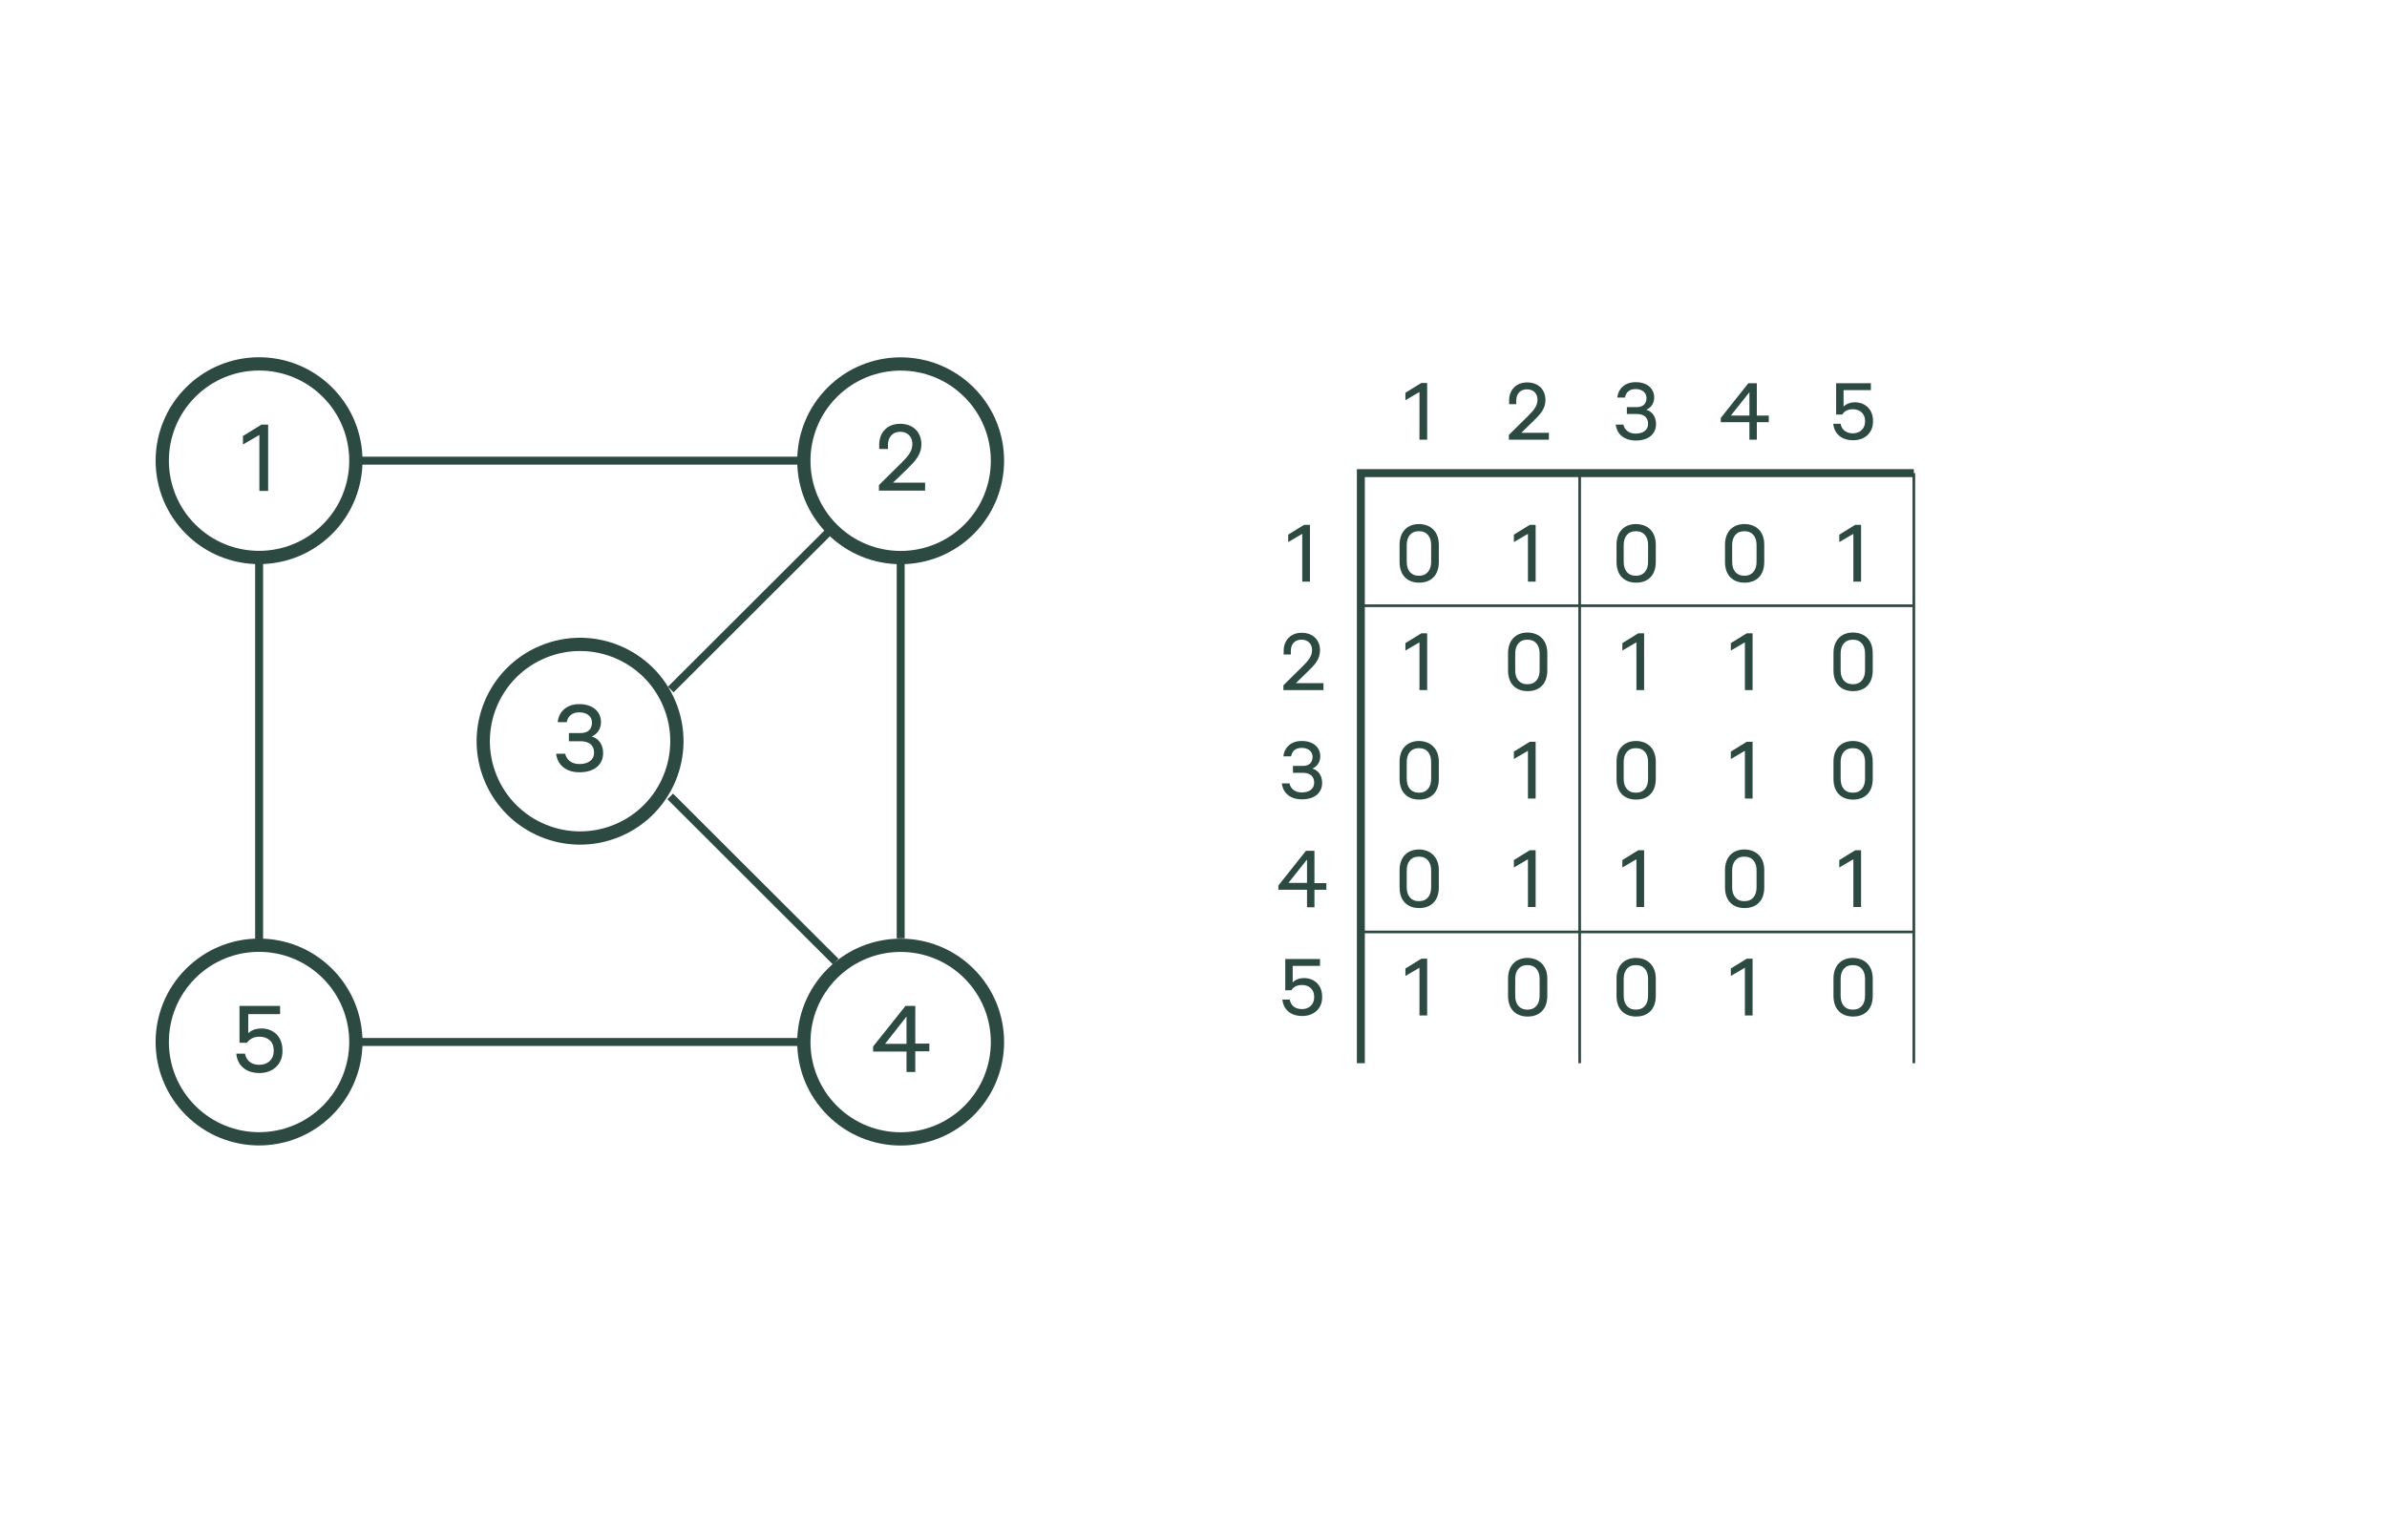 <svg xmlns="http://www.w3.org/2000/svg" xml:space="preserve" id="!;>9_1" x="0" y="0" version="1.1" viewBox="0 0 900 580.6"><style>.st3,.st5{fill:none;stroke:#2c4942;stroke-width:5;stroke-miterlimit:10}.st5{stroke-width:3}.st11{fill:#2c4942}.st13{fill:none;stroke:#2c4942;stroke-miterlimit:10}</style><path d="M134.2 173.7h169M339.6 211.2v142.6M303.2 392.9h-169M97.7 356.4V210.2M252.9 260l62-61.9M252.7 300.3l62.4 62.3" class="st5"/><path d="M535.2 165.8v-18l-5.3 3.1v-2.8l6-3.7h2.2v21.4zM542.5 205.4v6.5c0 5.1-3 7.8-7.4 7.8s-7.4-2.7-7.4-7.8v-6.5c0-4.9 2.9-7.8 7.4-7.8 4.4.1 7.4 2.9 7.4 7.8m-2.9 6.5v-6.4c0-3-1.5-5.2-4.6-5.2s-4.6 2.2-4.6 5.2v6.4c0 3 1.5 5.2 4.6 5.2s4.6-2.3 4.6-5.2M491 219.3v-18l-5.3 3.1v-2.8l6-3.7h2.2v21.4zM535.2 260.2v-18l-5.3 3.1v-2.8l6-3.7h2.2v21.4zM498.9 260.2h-15v-1.8l7.2-7.1c2.3-2.3 3.6-3.9 3.6-6.2s-1.5-3.9-4-3.9-4 1.7-4 4.2v1.4H484v-1.4c0-3.9 2.6-6.8 6.8-6.8 4.3 0 6.9 2.8 6.9 6.6 0 3.4-2 5.5-4.6 8l-4.5 4.4H499v2.6zM542.5 287.2v6.5c0 5.1-3 7.8-7.4 7.8s-7.4-2.7-7.4-7.8v-6.5c0-4.9 2.9-7.8 7.4-7.8 4.4.1 7.4 3 7.4 7.8m-2.9 6.5v-6.4c0-3-1.5-5.2-4.6-5.2s-4.6 2.2-4.6 5.2v6.4c0 3 1.5 5.2 4.6 5.2s4.6-2.2 4.6-5.2M495.5 295.1c0-2.4-1.6-3.7-4.3-3.7h-3.7v-2.6h3.8c2.2 0 3.6-1.2 3.6-3.4 0-2.1-1.7-3.4-4.1-3.4-2.5 0-3.7 1.4-4 3.2h-2.9c.2-2.7 2.3-5.8 6.9-5.8 4.5 0 7 2.5 7 5.8 0 2.6-1.7 4.1-3 4.6 1.6.4 3.7 2 3.7 5.4 0 3.7-2.8 6.2-7.6 6.2-5.1 0-7.3-3.1-7.6-6h2.9c.3 1.6 1.7 3.4 4.6 3.4 2.8 0 4.7-1.3 4.7-3.7M542.5 328.1v6.5c0 5.1-3 7.8-7.4 7.8s-7.4-2.7-7.4-7.8v-6.5c0-4.9 2.9-7.8 7.4-7.8 4.4.1 7.4 3 7.4 7.8m-2.9 6.5v-6.4c0-3-1.5-5.2-4.6-5.2s-4.6 2.2-4.6 5.2v6.4c0 3 1.5 5.2 4.6 5.2s4.6-2.2 4.6-5.2M495.6 335.5v6.6h-2.8v-6.6H482v-1.6l10.4-13.1h3.2V333h4.5v2.5zm-2.8-2.6v-8.8l-7 8.8zM535.2 382.9v-18l-5.3 3.1v-2.8l6-3.7h2.2v21.4zM576.1 219.3v-18l-5.3 3.1v-2.8l6-3.7h2.2v21.4zM583.4 246.3v6.5c0 5.1-3 7.8-7.4 7.8s-7.4-2.7-7.4-7.8v-6.5c0-4.9 2.9-7.8 7.4-7.8 4.4.1 7.4 2.9 7.4 7.8m-2.9 6.5v-6.4c0-3-1.5-5.2-4.6-5.2s-4.6 2.2-4.6 5.2v6.4c0 3 1.5 5.2 4.6 5.2s4.6-2.2 4.6-5.2M576.1 301.1v-18l-5.3 3.1v-2.8l6-3.7h2.2v21.4zM576.1 342v-18l-5.3 3.1v-2.8l6-3.7h2.2V342zM583.4 369v6.5c0 5.1-3 7.8-7.4 7.8s-7.4-2.7-7.4-7.8V369c0-4.9 2.9-7.8 7.4-7.8 4.4.1 7.4 3 7.4 7.8m-2.9 6.5v-6.4c0-3-1.5-5.2-4.6-5.2s-4.6 2.2-4.6 5.2v6.4c0 3 1.5 5.2 4.6 5.2s4.6-2.2 4.6-5.2M624.3 205.4v6.5c0 5.1-3 7.8-7.4 7.8s-7.4-2.7-7.4-7.8v-6.5c0-4.9 2.9-7.8 7.4-7.8 4.5.1 7.4 2.9 7.4 7.8m-2.9 6.5v-6.4c0-3-1.5-5.2-4.6-5.2s-4.6 2.2-4.6 5.2v6.4c0 3 1.5 5.2 4.6 5.2s4.6-2.3 4.6-5.2M617 260.2v-18l-5.3 3.1v-2.8l6-3.7h2.2v21.4zM624.3 287.2v6.5c0 5.1-3 7.8-7.4 7.8s-7.4-2.7-7.4-7.8v-6.5c0-4.9 2.9-7.8 7.4-7.8 4.5.1 7.4 3 7.4 7.8m-2.9 6.5v-6.4c0-3-1.5-5.2-4.6-5.2s-4.6 2.2-4.6 5.2v6.4c0 3 1.5 5.2 4.6 5.2s4.6-2.2 4.6-5.2M617 342v-18l-5.3 3.1v-2.8l6-3.7h2.2V342zM624.3 369v6.5c0 5.1-3 7.8-7.4 7.8s-7.4-2.7-7.4-7.8V369c0-4.9 2.9-7.8 7.4-7.8 4.5.1 7.4 3 7.4 7.8m-2.9 6.5v-6.4c0-3-1.5-5.2-4.6-5.2s-4.6 2.2-4.6 5.2v6.4c0 3 1.5 5.2 4.6 5.2s4.6-2.2 4.6-5.2M665.2 205.4v6.5c0 5.1-3 7.8-7.4 7.8s-7.4-2.7-7.4-7.8v-6.5c0-4.9 2.9-7.8 7.4-7.8 4.5.1 7.4 2.9 7.4 7.8m-2.9 6.5v-6.4c0-3-1.5-5.2-4.6-5.2s-4.6 2.2-4.6 5.2v6.4c0 3 1.5 5.2 4.6 5.2s4.6-2.3 4.6-5.2M657.9 260.2v-18l-5.3 3.1v-2.8l6-3.7h2.2v21.4zM657.9 301.1v-18l-5.3 3.1v-2.8l6-3.7h2.2v21.4zM665.2 328.1v6.5c0 5.1-3 7.8-7.4 7.8s-7.4-2.7-7.4-7.8v-6.5c0-4.9 2.9-7.8 7.4-7.8 4.5.1 7.4 3 7.4 7.8m-2.9 6.5v-6.4c0-3-1.5-5.2-4.6-5.2s-4.6 2.2-4.6 5.2v6.4c0 3 1.5 5.2 4.6 5.2s4.6-2.2 4.6-5.2M657.9 382.9v-18l-5.3 3.1v-2.8l6-3.7h2.2v21.4zM698.8 219.3v-18l-5.3 3.1v-2.8l6-3.7h2.2v21.4zM706.1 246.3v6.5c0 5.1-3 7.8-7.4 7.8s-7.4-2.7-7.4-7.8v-6.5c0-4.9 2.9-7.8 7.4-7.8 4.5.1 7.4 2.9 7.4 7.8m-2.9 6.5v-6.4c0-3-1.5-5.2-4.6-5.2s-4.6 2.2-4.6 5.2v6.4c0 3 1.5 5.2 4.6 5.2s4.6-2.2 4.6-5.2M706.1 287.2v6.5c0 5.1-3 7.8-7.4 7.8s-7.4-2.7-7.4-7.8v-6.5c0-4.9 2.9-7.8 7.4-7.8 4.5.1 7.4 3 7.4 7.8m-2.9 6.5v-6.4c0-3-1.5-5.2-4.6-5.2s-4.6 2.2-4.6 5.2v6.4c0 3 1.5 5.2 4.6 5.2s4.6-2.2 4.6-5.2M698.8 342v-18l-5.3 3.1v-2.8l6-3.7h2.2V342zM706.1 369v6.5c0 5.1-3 7.8-7.4 7.8s-7.4-2.7-7.4-7.8V369c0-4.9 2.9-7.8 7.4-7.8 4.5.1 7.4 3 7.4 7.8m-2.9 6.5v-6.4c0-3-1.5-5.2-4.6-5.2s-4.6 2.2-4.6 5.2v6.4c0 3 1.5 5.2 4.6 5.2s4.6-2.2 4.6-5.2M484.6 373.5v-11.9h13.1v2.6h-10.3v6.2c.8-.8 2.2-1.6 4.3-1.6 3.7 0 6.8 2.5 6.8 7v.3c0 4.1-3 7-7.5 7-4.9 0-7.2-3-7.5-6.2h2.8c.2 1.4 1.3 3.6 4.6 3.6 2.7 0 4.6-1.8 4.6-4.4v-.3c0-2.7-1.9-4.4-4.6-4.4s-3.7 1.5-4 2h-2.3zM583.9 165.8h-15V164l7.2-7.1c2.3-2.3 3.6-3.9 3.6-6.2s-1.5-3.9-4-3.9-4 1.7-4 4.2v1.4H569V151c0-3.9 2.6-6.8 6.8-6.8 4.3 0 6.9 2.8 6.9 6.6 0 3.4-2 5.5-4.6 8l-4.5 4.4H584v2.6zM621.4 159.8c0-2.4-1.6-3.7-4.3-3.7h-3.7v-2.6h3.8c2.2 0 3.6-1.2 3.6-3.4 0-2.1-1.7-3.4-4.1-3.4-2.5 0-3.7 1.4-4 3.2h-2.9c.2-2.7 2.3-5.8 6.9-5.8 4.5 0 7 2.5 7 5.8 0 2.6-1.7 4.1-3 4.6 1.6.4 3.7 2 3.7 5.4 0 3.7-2.8 6.2-7.6 6.2-5.1 0-7.3-3.1-7.6-6h2.9c.3 1.6 1.7 3.4 4.6 3.4s4.7-1.4 4.7-3.7M662.4 159.2v6.6h-2.8v-6.6h-10.8v-1.6l10.4-13.1h3.2v12.2h4.5v2.5zm-2.8-2.5v-8.8l-7 8.8zM692.3 156.4v-11.9h13.1v2.6h-10.3v6.2c.8-.8 2.2-1.6 4.3-1.6 3.7 0 6.8 2.5 6.8 7v.3c0 4.1-3 7-7.5 7-4.9 0-7.2-3-7.5-6.2h2.8c.2 1.4 1.3 3.6 4.6 3.6 2.7 0 4.6-1.8 4.6-4.4v-.3c0-2.7-1.9-4.4-4.6-4.4s-3.7 1.5-4 2h-2.3z" class="st11"/><circle cx="97.7" cy="173.7" r="36.5" class="st3" transform="rotate(-45.001 97.698 173.733)"/><path d="M97.8 185v-21l-6.2 3.6v-3.2l7-4.3h2.5v25h-3.3z" class="st11"/><circle cx="339.6" cy="173.7" r="36.5" class="st3" transform="rotate(-45.001 339.64 173.736)"/><path d="M348.9 185h-17.5v-2.1l8.4-8.3c2.7-2.7 4.2-4.5 4.2-7.2s-1.8-4.6-4.6-4.6-4.6 2-4.6 4.9v1.6h-3.3v-1.6c0-4.6 3-7.9 7.9-7.9 5 0 8 3.3 8 7.7 0 4-2.4 6.4-5.4 9.4l-5.3 5.1h12.1v3z" class="st11"/><circle cx="218.7" cy="279.5" r="36.5" class="st3" transform="rotate(-22.5 218.66 279.468)"/><path d="M224 283.8c0-2.8-1.9-4.3-5.1-4.3h-4.4v-3.1h4.5c2.6 0 4.2-1.4 4.2-3.9s-2-3.9-4.8-3.9c-2.9 0-4.4 1.7-4.7 3.7h-3.4c.2-3.2 2.7-6.8 8.1-6.8 5.2 0 8.2 2.9 8.2 6.8 0 3.1-2 4.8-3.5 5.4 1.9.5 4.3 2.3 4.3 6.3 0 4.3-3.3 7.2-8.9 7.2-5.9 0-8.5-3.6-8.8-7h3.4c.4 1.9 2 3.9 5.4 3.9 3.3 0 5.5-1.6 5.5-4.3" class="st11"/><circle cx="97.7" cy="392.9" r="36.5" class="st3" transform="rotate(-45.001 97.695 392.933)"/><path d="M90.3 393.2v-13.9h15.3v3.1h-12v7.2c1-1 2.6-1.8 5-1.8 4.3 0 7.9 2.9 7.9 8.2v.4c0 4.8-3.5 8.2-8.7 8.2-5.7 0-8.4-3.5-8.7-7.3h3.3c.2 1.6 1.5 4.2 5.4 4.2 3.2 0 5.4-2.1 5.4-5.1v-.4c0-3.2-2.2-5.1-5.4-5.1-3.1 0-4.3 1.8-4.7 2.3z" class="st11"/><circle cx="339.6" cy="392.9" r="36.5" class="st3" transform="rotate(-45.001 339.638 392.936)"/><path d="M345.1 396.5v7.7h-3.3v-7.7h-12.6v-1.9l12.2-15.3h3.7v14.2h5.3v2.9h-5.3zm-3.3-2.9v-10.3l-8.1 10.3z" class="st11"/><path d="M721.6 178.4H513.1v222.5" class="st5"/><path d="M595.6 178.4v222.5M513.1 228.4h208.5M721.6 178.4v222.5M513.1 351.4h208.5" class="st13"/></svg>